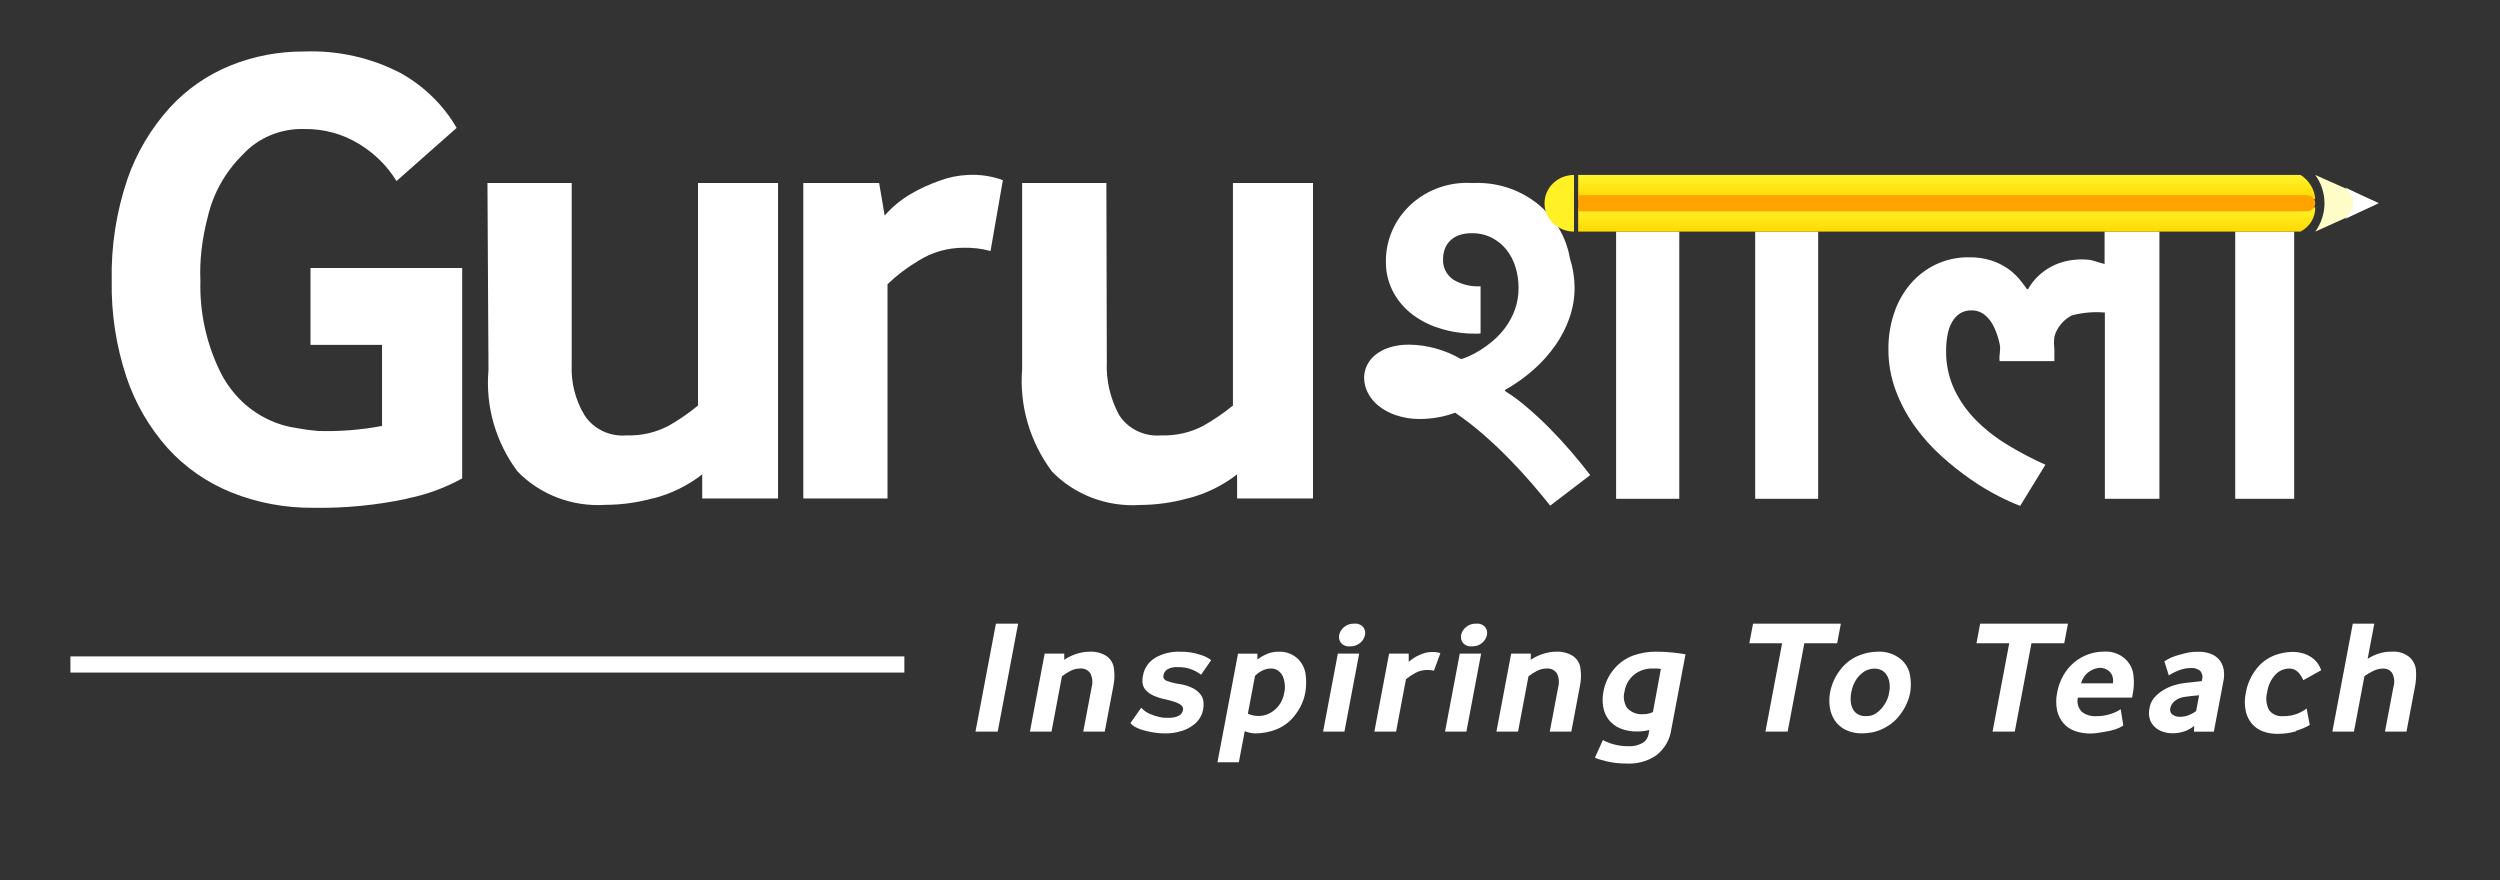 <svg width="213" height="75" viewBox="0 0 213 75" fill="none" xmlns="http://www.w3.org/2000/svg">
<rect x="0" y="0" width="213" height="75" fill="#333333" stroke="none"/>
<path d="M77.051 55.925H6V57.303H77.051V55.925Z" fill="white"/>
<path fill-rule="evenodd" clip-rule="evenodd" d="M195.465 19.734V42.496H190.441V19.734H183.982V42.496H179.334V26.628C178.393 26.547 177.445 26.628 176.534 26.868C176.163 27.049 175.84 27.308 175.589 27.626C175.323 27.938 175.133 28.304 175.034 28.696C174.99 29.04 174.99 29.389 175.034 29.733C175.034 30.009 175.034 30.709 175.034 30.767H170.369C170.294 30.221 170.498 29.84 170.369 29.301C170.266 28.804 170.105 28.321 169.888 27.86C169.708 27.469 169.443 27.119 169.109 26.836C168.787 26.573 168.374 26.434 167.952 26.445C167.614 26.436 167.281 26.526 166.997 26.702C166.714 26.887 166.482 27.135 166.32 27.424C166.128 27.767 165.997 28.137 165.931 28.52C165.847 28.97 165.806 29.426 165.809 29.883C165.79 31.028 166.033 32.164 166.523 33.209C166.994 34.188 167.633 35.084 168.412 35.859C169.222 36.66 170.132 37.363 171.12 37.95C172.133 38.562 173.185 39.111 174.269 39.596L172.119 43.101C171.492 42.859 170.88 42.583 170.284 42.275C169.467 41.856 168.681 41.384 167.931 40.861C167.054 40.252 166.218 39.59 165.429 38.877C164.582 38.115 163.821 37.268 163.161 36.35C162.479 35.403 161.929 34.374 161.523 33.291C161.096 32.143 160.882 30.932 160.893 29.714C160.886 28.688 161.048 27.667 161.374 26.689C161.669 25.787 162.138 24.946 162.755 24.208C163.345 23.51 164.084 22.94 164.922 22.537C165.806 22.119 166.78 21.908 167.765 21.922C168.404 21.91 169.04 22 169.648 22.189C170.143 22.347 170.611 22.575 171.036 22.865C171.405 23.12 171.738 23.42 172.028 23.756C172.269 24.042 172.495 24.339 172.705 24.647L172.796 24.628C173.03 24.206 173.33 23.823 173.687 23.49C174.02 23.177 174.398 22.91 174.807 22.696C175.201 22.492 175.621 22.34 176.056 22.244C176.482 22.15 176.917 22.102 177.353 22.101C177.579 22.102 177.805 22.114 178.03 22.137C178.264 22.16 179.063 22.446 179.31 22.491V19.734H154.907V42.496H149.541V19.734H143.075V42.496H137.692V19.734" fill="white"/>
<path fill-rule="evenodd" clip-rule="evenodd" d="M125.481 15.595C124.523 15.53 123.561 15.656 122.657 15.967C121.753 16.279 120.927 16.768 120.231 17.403C119.534 18.038 118.983 18.806 118.613 19.657C118.243 20.508 118.061 21.424 118.08 22.346C118.075 23.163 118.259 23.972 118.619 24.713C118.981 25.454 119.502 26.112 120.149 26.645C120.861 27.222 121.682 27.663 122.566 27.945C123.599 28.279 124.683 28.441 125.772 28.427H125.894C125.978 28.426 126.061 28.421 126.145 28.41V24.391C125.309 24.442 124.478 24.233 123.775 23.796C123.502 23.596 123.283 23.336 123.139 23.036C122.995 22.737 122.93 22.409 122.949 22.079C122.95 21.814 122.99 21.55 123.07 21.296C123.151 21.033 123.29 20.79 123.477 20.584C123.685 20.358 123.945 20.181 124.235 20.066C124.609 19.926 125.009 19.86 125.41 19.871C125.999 19.861 126.581 19.993 127.103 20.255C127.591 20.506 128.017 20.856 128.352 21.279C128.699 21.722 128.96 22.223 129.12 22.756C129.295 23.321 129.383 23.909 129.381 24.499C129.39 25.133 129.287 25.764 129.076 26.365C128.887 26.896 128.621 27.4 128.288 27.861C127.983 28.282 127.629 28.667 127.231 29.009C126.88 29.311 126.506 29.587 126.111 29.835C125.797 30.032 125.469 30.207 125.129 30.358C124.922 30.453 124.708 30.533 124.489 30.599C123.816 30.205 123.09 29.9 122.332 29.692C121.596 29.482 120.832 29.372 120.064 29.366C119.49 29.355 118.918 29.437 118.371 29.607C117.935 29.743 117.53 29.957 117.176 30.238C116.873 30.483 116.629 30.79 116.462 31.136C116.303 31.468 116.221 31.83 116.222 32.196C116.226 32.627 116.33 33.053 116.526 33.441C116.743 33.872 117.052 34.255 117.434 34.563C117.875 34.917 118.38 35.192 118.923 35.373C119.583 35.595 120.279 35.705 120.978 35.698C122.005 35.696 123.022 35.515 123.981 35.164C124.799 35.72 125.582 36.322 126.324 36.969C127.096 37.639 127.83 38.33 128.528 39.041C129.225 39.752 129.876 40.457 130.481 41.157C131.086 41.858 131.618 42.498 132.076 43.079L135.485 40.478C135.004 39.849 134.467 39.188 133.874 38.494C133.28 37.8 132.663 37.131 132.022 36.485C131.378 35.834 130.73 35.233 130.075 34.68C129.496 34.178 128.877 33.72 128.223 33.311V33.223C129.095 32.738 129.909 32.162 130.651 31.506C131.359 30.883 131.987 30.181 132.523 29.415C133.033 28.685 133.439 27.892 133.728 27.058C134.011 26.24 134.155 25.383 134.155 24.521C134.152 23.668 134.018 22.82 133.755 22.005C133.439 20.145 132.42 18.463 130.894 17.28C129.367 16.098 127.44 15.498 125.481 15.595V15.595Z" fill="white"/>
<path fill-rule="evenodd" clip-rule="evenodd" d="M34.716 42.467C36.355 42.14 37.928 41.563 39.378 40.76V22.833H26.455V29.382H32.549V36.289C30.749 36.632 28.913 36.776 27.078 36.718C26.464 36.666 25.852 36.583 25.247 36.468C24.459 36.355 23.693 36.129 22.975 35.798C22.115 35.402 21.328 34.873 20.646 34.233C19.799 33.421 19.117 32.464 18.635 31.411C17.542 29.07 17.009 26.523 17.074 23.958C17.037 23.09 17.066 22.22 17.162 21.357C17.273 20.37 17.458 19.392 17.714 18.43C18.18 16.449 19.207 14.63 20.683 13.175C21.335 12.462 22.143 11.897 23.049 11.52C23.955 11.142 24.937 10.963 25.924 10.993C27.596 10.966 29.238 11.419 30.64 12.294C31.93 13.085 33.007 14.158 33.782 15.425L38.907 10.896C37.782 8.955 36.133 7.342 34.134 6.226C31.605 4.908 28.751 4.273 25.877 4.389C23.75 4.38 21.642 4.779 19.678 5.563C17.68 6.371 15.898 7.604 14.467 9.169C12.857 10.951 11.629 13.022 10.855 15.263C9.905 18.069 9.453 21.008 9.518 23.958C9.473 26.726 9.896 29.482 10.771 32.12C11.512 34.347 12.709 36.41 14.291 38.188C15.781 39.831 17.643 41.122 19.735 41.963C21.939 42.842 24.306 43.285 26.692 43.264C29.393 43.309 32.09 43.045 34.726 42.48L34.716 42.467ZM55.642 42.467C57.173 42.076 58.601 41.377 59.829 40.415V42.467H66.289V15.594H59.47V34.552C58.685 35.199 57.842 35.779 56.952 36.285C55.864 36.854 54.638 37.133 53.4 37.095C52.69 37.158 51.976 37.029 51.339 36.723C50.701 36.416 50.165 35.945 49.791 35.362C49.02 34.068 48.644 32.592 48.708 31.102V15.591H41.531L41.619 31.525C41.349 34.594 42.223 37.655 44.087 40.161C45.038 41.144 46.206 41.91 47.505 42.404C48.804 42.897 50.202 43.105 51.596 43.013C52.965 43.006 54.326 42.818 55.642 42.454V42.467ZM75.616 42.467V24.212C76.421 23.443 77.316 22.766 78.283 22.195C79.411 21.489 80.728 21.112 82.075 21.109C82.858 21.087 83.64 21.18 84.394 21.386L85.444 15.347C84.485 14.999 83.461 14.848 82.437 14.905C81.614 14.946 80.802 15.114 80.034 15.402C79.171 15.704 78.342 16.088 77.559 16.547C76.735 17.037 75.997 17.651 75.375 18.365L74.901 15.591H68.442V42.467H75.616ZM101.196 42.467C102.733 42.077 104.167 41.377 105.401 40.415V42.467H111.867V15.594H105.046V34.552C104.254 35.199 103.405 35.779 102.51 36.285C101.422 36.854 100.196 37.133 98.959 37.095C98.249 37.158 97.534 37.029 96.897 36.723C96.259 36.417 95.723 35.945 95.35 35.362C94.593 33.966 94.231 32.404 94.3 30.832L94.263 15.594H87.086V31.45C86.839 34.554 87.739 37.642 89.628 40.171C90.579 41.154 91.747 41.92 93.046 42.413C94.346 42.907 95.743 43.115 97.137 43.023C98.506 43.016 99.867 42.828 101.183 42.464L101.196 42.467Z" fill="white"/>
<path fill-rule="evenodd" clip-rule="evenodd" d="M195.463 16.971H134.46V14.906H196.001C196.364 15.132 196.668 15.437 196.886 15.796C197.104 16.156 197.231 16.559 197.257 16.974L195.463 16.971Z" fill="url(#paint0_linear_59_252)"/>
<path fill-rule="evenodd" clip-rule="evenodd" d="M134.105 19.732C133.439 19.732 132.8 19.478 132.328 19.025C131.857 18.573 131.593 17.959 131.593 17.319C131.593 16.679 131.857 16.065 132.328 15.613C132.8 15.16 133.439 14.906 134.105 14.906" fill="#FFF125"/>
<path fill-rule="evenodd" clip-rule="evenodd" d="M195.463 17.662H197.257C197.268 18.084 197.157 18.502 196.935 18.867C196.713 19.232 196.39 19.531 196.001 19.73H134.46V17.662H195.463Z" fill="url(#paint1_linear_59_252)"/>
<path d="M134.46 16.628H196.539C196.729 16.628 196.912 16.701 197.047 16.83C197.181 16.959 197.257 17.135 197.257 17.318C197.257 17.408 197.238 17.498 197.202 17.581C197.166 17.665 197.113 17.741 197.047 17.805C196.98 17.869 196.901 17.92 196.814 17.955C196.727 17.989 196.633 18.007 196.539 18.007H134.46V16.628Z" fill="#FFA300"/>
<path fill-rule="evenodd" clip-rule="evenodd" d="M197.26 19.732C197.772 19.024 198.047 18.182 198.047 17.319C198.047 16.456 197.772 15.615 197.26 14.906L202.643 17.303L197.26 19.732Z" fill="#FEFDC7"/>
<path fill-rule="evenodd" clip-rule="evenodd" d="M202.653 17.318C202.653 17.318 199.782 18.654 199.802 18.657C200.177 18.293 200.421 17.824 200.499 17.318C200.429 16.804 200.185 16.327 199.805 15.959C199.775 15.972 202.653 17.318 202.653 17.318Z" fill="white"/>
<path fill-rule="evenodd" clip-rule="evenodd" d="M85.004 62.335L86.744 53.139H84.851L83.111 62.335H85.004ZM89.588 62.335L90.478 57.62C90.7 57.446 90.939 57.294 91.192 57.165C91.446 57.03 91.732 56.959 92.022 56.957C92.193 56.941 92.366 56.972 92.521 57.045C92.676 57.118 92.806 57.23 92.899 57.37C93.079 57.735 93.119 58.15 93.01 58.541L92.293 62.332H94.124L94.869 58.404C94.966 57.919 94.977 57.422 94.903 56.934C94.878 56.724 94.807 56.522 94.695 56.341C94.583 56.159 94.433 56.002 94.253 55.881C93.837 55.627 93.35 55.502 92.858 55.523C92.477 55.525 92.099 55.586 91.737 55.702C91.359 55.82 91 55.992 90.674 56.212V55.689H89.005L87.749 62.335H89.584H89.588ZM100.36 62.361C100.858 62.264 101.323 62.051 101.714 61.74C102.148 61.409 102.434 60.931 102.513 60.404C102.548 60.206 102.556 60.005 102.537 59.806C102.516 59.582 102.435 59.368 102.3 59.184C102.128 58.96 101.906 58.774 101.65 58.641C101.271 58.45 100.86 58.324 100.435 58.271C100.048 58.216 99.671 58.114 99.311 57.968C99.231 57.92 99.171 57.848 99.139 57.763C99.108 57.678 99.106 57.586 99.135 57.5C99.173 57.31 99.288 57.142 99.453 57.032C99.731 56.879 100.051 56.812 100.37 56.84C100.787 56.829 101.202 56.905 101.586 57.061C101.855 57.168 102.107 57.311 102.334 57.487L103.191 56.245C102.906 56.028 102.579 55.869 102.229 55.777C101.707 55.602 101.157 55.518 100.604 55.529C99.815 55.486 99.032 55.679 98.363 56.082C98.109 56.246 97.892 56.458 97.725 56.704C97.558 56.951 97.445 57.227 97.391 57.516C97.337 57.738 97.321 57.966 97.344 58.193C97.368 58.405 97.455 58.606 97.594 58.772C97.768 58.968 97.983 59.127 98.224 59.24C98.567 59.4 98.93 59.516 99.304 59.584C99.615 59.658 99.873 59.73 100.076 59.799C100.242 59.85 100.4 59.923 100.546 60.014C100.639 60.069 100.714 60.148 100.763 60.241C100.798 60.321 100.808 60.41 100.79 60.495C100.773 60.594 100.733 60.688 100.675 60.77C100.616 60.853 100.54 60.924 100.452 60.976C100.155 61.117 99.824 61.179 99.493 61.155C99.266 61.169 99.038 61.15 98.817 61.1C98.512 61.034 98.216 60.937 97.933 60.81C97.665 60.689 97.426 60.515 97.232 60.3L96.318 61.6C96.406 61.724 96.522 61.827 96.656 61.903C96.983 62.084 97.337 62.214 97.706 62.29C97.962 62.353 98.222 62.402 98.485 62.436C98.74 62.468 98.996 62.485 99.253 62.485C99.634 62.492 100.014 62.451 100.384 62.361V62.361H100.36ZM105.55 64.94L106.051 62.293C106.338 62.416 106.648 62.482 106.962 62.485C107.59 62.484 108.212 62.362 108.79 62.127C109.419 61.865 109.96 61.441 110.354 60.901C110.792 60.34 111.086 59.689 111.214 58.999C111.296 58.506 111.306 58.005 111.245 57.51C111.192 56.978 110.946 56.48 110.55 56.105C110.335 55.907 110.081 55.754 109.802 55.655C109.523 55.555 109.226 55.511 108.929 55.526C108.57 55.521 108.215 55.595 107.89 55.741C107.619 55.861 107.364 56.011 107.131 56.19V55.692H105.479L103.729 64.943H105.56L105.55 64.94ZM106.319 60.804L106.925 57.591C107.091 57.413 107.289 57.265 107.51 57.155C107.742 57.028 108.005 56.959 108.272 56.957C108.492 56.949 108.709 57.012 108.888 57.136C109.146 57.314 109.323 57.581 109.382 57.88C109.494 58.253 109.506 58.647 109.42 59.025C109.386 59.239 109.322 59.448 109.23 59.646C109.123 59.884 108.976 60.103 108.797 60.297C108.6 60.507 108.365 60.68 108.103 60.807C107.805 60.949 107.474 61.015 107.141 60.999C106.856 60.991 106.576 60.926 106.319 60.807V60.807V60.804ZM114.545 62.335L115.801 55.689H113.983L112.727 62.335H114.545ZM115.9 54.765C116.106 54.588 116.248 54.35 116.302 54.089C116.324 53.976 116.322 53.861 116.296 53.749C116.271 53.638 116.222 53.532 116.153 53.439C116.063 53.331 115.946 53.247 115.813 53.194C115.68 53.141 115.535 53.121 115.392 53.136C115.064 53.119 114.742 53.228 114.498 53.439C114.296 53.609 114.156 53.837 114.098 54.089C114.074 54.205 114.074 54.325 114.099 54.441C114.124 54.558 114.173 54.668 114.244 54.765C114.337 54.874 114.457 54.959 114.593 55.012C114.729 55.065 114.877 55.084 115.023 55.068C115.342 55.081 115.655 54.974 115.893 54.769L115.9 54.765ZM118.946 62.335L119.789 57.867C120.037 57.667 120.303 57.49 120.585 57.337C120.882 57.171 121.22 57.083 121.563 57.084C121.768 57.075 121.973 57.094 122.173 57.139L122.721 55.65C122.471 55.568 122.206 55.535 121.943 55.552C121.767 55.553 121.593 55.578 121.425 55.627C121.245 55.678 121.069 55.742 120.9 55.819C120.73 55.896 120.567 55.986 120.412 56.089C120.274 56.179 120.144 56.28 120.023 56.391V55.689H118.351L117.095 62.335H118.946ZM124.935 62.335L126.191 55.689H124.373L123.117 62.335H124.935ZM126.29 54.765C126.496 54.588 126.638 54.35 126.692 54.089C126.714 53.976 126.712 53.861 126.686 53.749C126.661 53.638 126.612 53.532 126.543 53.439C126.453 53.331 126.336 53.247 126.203 53.194C126.07 53.141 125.925 53.121 125.782 53.136C125.454 53.119 125.132 53.228 124.888 53.439C124.686 53.609 124.546 53.837 124.488 54.089C124.464 54.205 124.464 54.325 124.489 54.441C124.514 54.558 124.563 54.668 124.634 54.765C124.727 54.874 124.847 54.959 124.983 55.012C125.119 55.065 125.267 55.084 125.413 55.068C125.733 55.082 126.047 54.975 126.286 54.769L126.29 54.765ZM129.336 62.335L130.227 57.62C130.449 57.446 130.688 57.294 130.941 57.165C131.195 57.03 131.48 56.959 131.771 56.957C131.942 56.941 132.115 56.972 132.27 57.045C132.424 57.118 132.555 57.23 132.647 57.37C132.828 57.735 132.867 58.15 132.759 58.541L132.041 62.332H133.876L134.618 58.404C134.715 57.919 134.726 57.422 134.652 56.934C134.627 56.725 134.556 56.522 134.444 56.341C134.332 56.159 134.181 56.002 134.002 55.881C133.586 55.627 133.099 55.502 132.607 55.523C132.226 55.525 131.848 55.586 131.486 55.702C131.107 55.82 130.749 55.992 130.423 56.212V55.689H128.751L127.495 62.335H129.326H129.336ZM141.148 64.329C141.829 63.784 142.273 63.013 142.391 62.17L143.606 55.744C143.349 55.699 142.993 55.65 142.54 55.598C142.059 55.546 141.575 55.521 141.091 55.523C140.43 55.519 139.774 55.629 139.154 55.848C138.507 56.087 137.938 56.489 137.509 57.012C137.047 57.563 136.739 58.218 136.615 58.914C136.527 59.351 136.52 59.799 136.595 60.238C136.659 60.629 136.819 61.001 137.062 61.321C137.313 61.64 137.646 61.892 138.027 62.053C138.494 62.244 138.999 62.336 139.506 62.322C139.849 62.319 140.19 62.278 140.522 62.199L140.451 62.586C140.422 62.732 140.363 62.871 140.276 62.994C140.189 63.117 140.077 63.222 139.946 63.301C139.577 63.507 139.153 63.603 138.728 63.578C138.303 63.581 137.88 63.526 137.472 63.412C137.155 63.328 136.851 63.208 136.564 63.054L135.887 64.556C135.997 64.608 136.11 64.651 136.226 64.686C136.384 64.736 136.595 64.794 136.859 64.859C137.13 64.925 137.404 64.974 137.682 65.005C137.98 65.038 138.281 65.054 138.582 65.054C139.501 65.105 140.41 64.849 141.155 64.329H141.148ZM138.636 60.329C138.5 60.123 138.41 59.893 138.37 59.653C138.331 59.412 138.343 59.167 138.406 58.931C138.424 58.84 138.449 58.731 138.481 58.606C138.519 58.47 138.571 58.338 138.636 58.212C138.714 58.064 138.807 57.923 138.914 57.793C139.143 57.519 139.435 57.301 139.768 57.156C140.101 57.01 140.465 56.942 140.83 56.957C140.938 56.957 141.051 56.957 141.169 56.957C141.286 56.957 141.399 56.971 141.507 56.999L140.83 60.667C140.721 60.717 140.607 60.758 140.491 60.791C140.346 60.831 140.196 60.849 140.045 60.846C139.782 60.875 139.515 60.842 139.269 60.75C139.022 60.657 138.803 60.508 138.63 60.316L138.636 60.329ZM152.307 62.335L153.729 54.807H156.525L156.84 53.139H149.358L149.043 54.807H151.836L150.414 62.335H152.307V62.335ZM159.416 62.417C159.708 62.366 159.992 62.281 160.263 62.163C160.568 62.029 160.856 61.862 161.123 61.666C161.428 61.438 161.694 61.166 161.911 60.859C162.336 60.303 162.624 59.661 162.754 58.983C162.829 58.503 162.822 58.014 162.734 57.536C162.646 56.986 162.351 56.486 161.905 56.131C161.37 55.706 160.688 55.489 159.995 55.523C159.399 55.528 158.81 55.654 158.269 55.894C157.659 56.166 157.136 56.589 156.752 57.12C156.336 57.673 156.053 58.308 155.926 58.98C155.844 59.4 155.835 59.831 155.899 60.254C155.955 60.654 156.099 61.037 156.322 61.379C156.549 61.718 156.864 61.994 157.236 62.179C157.683 62.393 158.179 62.497 158.678 62.482C158.926 62.479 159.173 62.456 159.416 62.413V62.417ZM158.286 60.853C158.105 60.748 157.96 60.597 157.866 60.417C157.761 60.214 157.699 59.993 157.683 59.767C157.661 59.501 157.677 59.234 157.73 58.973C157.748 58.882 157.774 58.774 157.808 58.648C157.847 58.508 157.898 58.372 157.96 58.241C158.031 58.09 158.115 57.944 158.211 57.806C158.324 57.647 158.458 57.504 158.611 57.38C158.915 57.113 159.312 56.966 159.724 56.967C159.881 56.962 160.037 56.989 160.181 57.048C160.364 57.115 160.525 57.228 160.649 57.373C160.8 57.565 160.905 57.788 160.957 58.023C161.028 58.34 161.028 58.667 160.957 58.983C160.937 59.175 160.886 59.364 160.808 59.542C160.709 59.785 160.578 60.014 160.418 60.225C160.249 60.45 160.039 60.643 159.799 60.797C159.552 60.958 159.256 61.034 158.959 61.012C158.722 61.02 158.488 60.965 158.282 60.853H158.286ZM171.658 62.335L173.08 54.807H175.873L176.188 53.139H168.709L168.394 54.807H171.187L169.766 62.335H171.658V62.335ZM178.642 62.452C178.852 62.429 179.078 62.394 179.319 62.348C179.629 62.306 179.934 62.236 180.23 62.14C180.469 62.059 180.696 61.95 180.907 61.815L180.684 60.423C180.439 60.59 180.17 60.72 179.885 60.81C179.475 60.953 179.041 61.024 178.605 61.018C178.16 61.047 177.721 60.915 177.373 60.648C177.217 60.487 177.105 60.293 177.046 60.082C176.987 59.87 176.983 59.648 177.034 59.435H181.652L181.71 59.132C181.81 58.628 181.833 58.112 181.777 57.601C181.737 57.045 181.483 56.525 181.063 56.141C180.82 55.918 180.531 55.748 180.215 55.641C179.899 55.534 179.562 55.493 179.228 55.52C178.776 55.519 178.327 55.599 177.904 55.754C177.473 55.911 177.075 56.14 176.726 56.43C176.358 56.739 176.048 57.108 175.812 57.52C175.545 57.983 175.362 58.487 175.27 59.009C175.161 59.518 175.161 60.044 175.27 60.553C175.358 60.952 175.547 61.324 175.819 61.636C176.082 61.931 176.42 62.156 176.801 62.287C177.212 62.428 177.647 62.498 178.084 62.495C178.274 62.493 178.464 62.481 178.652 62.459L178.642 62.452ZM178.006 57.22C178.285 57.019 178.622 56.905 178.971 56.895C179.073 56.901 179.175 56.919 179.272 56.95C179.412 56.992 179.542 57.059 179.655 57.149C179.788 57.256 179.891 57.394 179.956 57.549C180.037 57.763 180.059 57.994 180.02 58.219H177.312C177.411 57.823 177.65 57.472 177.989 57.227L178.006 57.22ZM186.104 62.316C186.414 62.211 186.7 62.049 186.947 61.841L186.927 62.339H188.619L189.428 58.066C189.501 57.745 189.514 57.415 189.466 57.09C189.423 56.795 189.307 56.514 189.127 56.271C188.937 56.026 188.682 55.835 188.389 55.718C188.023 55.576 187.629 55.513 187.235 55.533C186.991 55.525 186.746 55.543 186.507 55.588C186.22 55.64 185.938 55.71 185.66 55.796C185.21 55.905 184.784 56.093 184.404 56.349L184.784 57.549C185.039 57.379 185.314 57.238 185.603 57.129C185.937 56.99 186.298 56.917 186.662 56.915C186.947 56.893 187.229 56.977 187.451 57.149C187.544 57.257 187.607 57.385 187.635 57.523C187.662 57.661 187.652 57.803 187.607 57.936L187.59 58.033L186.574 58.144L186.09 58.199C185.799 58.235 185.513 58.297 185.234 58.385C184.91 58.483 184.6 58.622 184.313 58.797C184.02 58.973 183.758 59.192 183.538 59.448C183.313 59.715 183.172 60.037 183.131 60.378C183.067 60.672 183.078 60.976 183.162 61.266C183.239 61.51 183.376 61.733 183.561 61.916C183.753 62.1 183.984 62.241 184.238 62.329C184.511 62.428 184.8 62.477 185.092 62.475C185.446 62.477 185.798 62.419 186.131 62.303L186.104 62.316ZM185.068 60.869C184.995 60.802 184.942 60.718 184.914 60.624C184.886 60.531 184.884 60.433 184.909 60.339C184.956 60.115 185.074 59.91 185.247 59.754C185.5 59.545 185.811 59.413 186.141 59.373C186.252 59.353 186.411 59.333 186.618 59.311L187.363 59.236L187.109 60.589C186.916 60.732 186.703 60.848 186.476 60.934C186.249 61.023 186.007 61.069 185.762 61.071C185.518 61.087 185.277 61.017 185.085 60.872L185.068 60.869ZM195.61 62.267C196.025 62.15 196.422 61.983 196.792 61.77L196.524 60.365C196.289 60.541 196.03 60.688 195.756 60.801C195.361 60.956 194.936 61.029 194.51 61.015C194.281 61.037 194.051 61 193.842 60.908C193.633 60.816 193.453 60.672 193.322 60.492C193.077 60.022 193.021 59.483 193.166 58.976C193.236 58.408 193.489 57.874 193.89 57.451C194.034 57.302 194.207 57.182 194.4 57.098C194.592 57.014 194.8 56.967 195.011 56.96C195.162 56.953 195.313 56.979 195.452 57.035C195.592 57.092 195.716 57.177 195.817 57.285C195.995 57.486 196.139 57.712 196.243 57.955L197.767 57.1C197.71 56.95 197.641 56.804 197.56 56.664C197.448 56.469 197.301 56.294 197.127 56.147C196.908 55.966 196.658 55.822 196.389 55.721C196.031 55.593 195.65 55.532 195.268 55.542C194.764 55.556 194.265 55.654 193.796 55.832C193.187 56.068 192.658 56.459 192.265 56.964C191.783 57.578 191.464 58.297 191.338 59.058C191.232 59.563 191.232 60.084 191.338 60.589C191.42 60.984 191.601 61.354 191.866 61.666C192.115 61.956 192.438 62.18 192.804 62.316C193.19 62.456 193.599 62.527 194.012 62.524C194.56 62.53 195.106 62.456 195.631 62.303L195.61 62.267ZM200.556 62.335L201.45 57.607C201.698 57.431 201.962 57.277 202.239 57.146C202.5 57.023 202.788 56.959 203.079 56.96C203.221 56.959 203.361 56.991 203.487 57.055C203.613 57.118 203.72 57.211 203.8 57.324C204.003 57.691 204.046 58.12 203.922 58.518L203.2 62.335H205.032L205.777 58.391C205.843 58.009 205.867 57.621 205.848 57.233C205.845 56.785 205.662 56.355 205.337 56.033C205.128 55.848 204.881 55.707 204.613 55.619C204.344 55.531 204.059 55.498 203.776 55.523C203.38 55.515 202.985 55.576 202.611 55.702C202.299 55.81 202.002 55.953 201.724 56.128L202.29 53.136H200.458L198.718 62.332H200.553L200.556 62.335Z" fill="white"/>
<defs>
<linearGradient id="paint0_linear_59_252" x1="165.858" y1="16.974" x2="165.858" y2="14.906" gradientUnits="userSpaceOnUse">
<stop stop-color="#FFD902"/>
<stop offset="1" stop-color="#FFF42A"/>
</linearGradient>
<linearGradient id="paint1_linear_59_252" x1="165.859" y1="19.73" x2="165.859" y2="17.662" gradientUnits="userSpaceOnUse">
<stop stop-color="#FFD902"/>
<stop offset="1" stop-color="#FFF42A"/>
</linearGradient>
</defs>
</svg>
